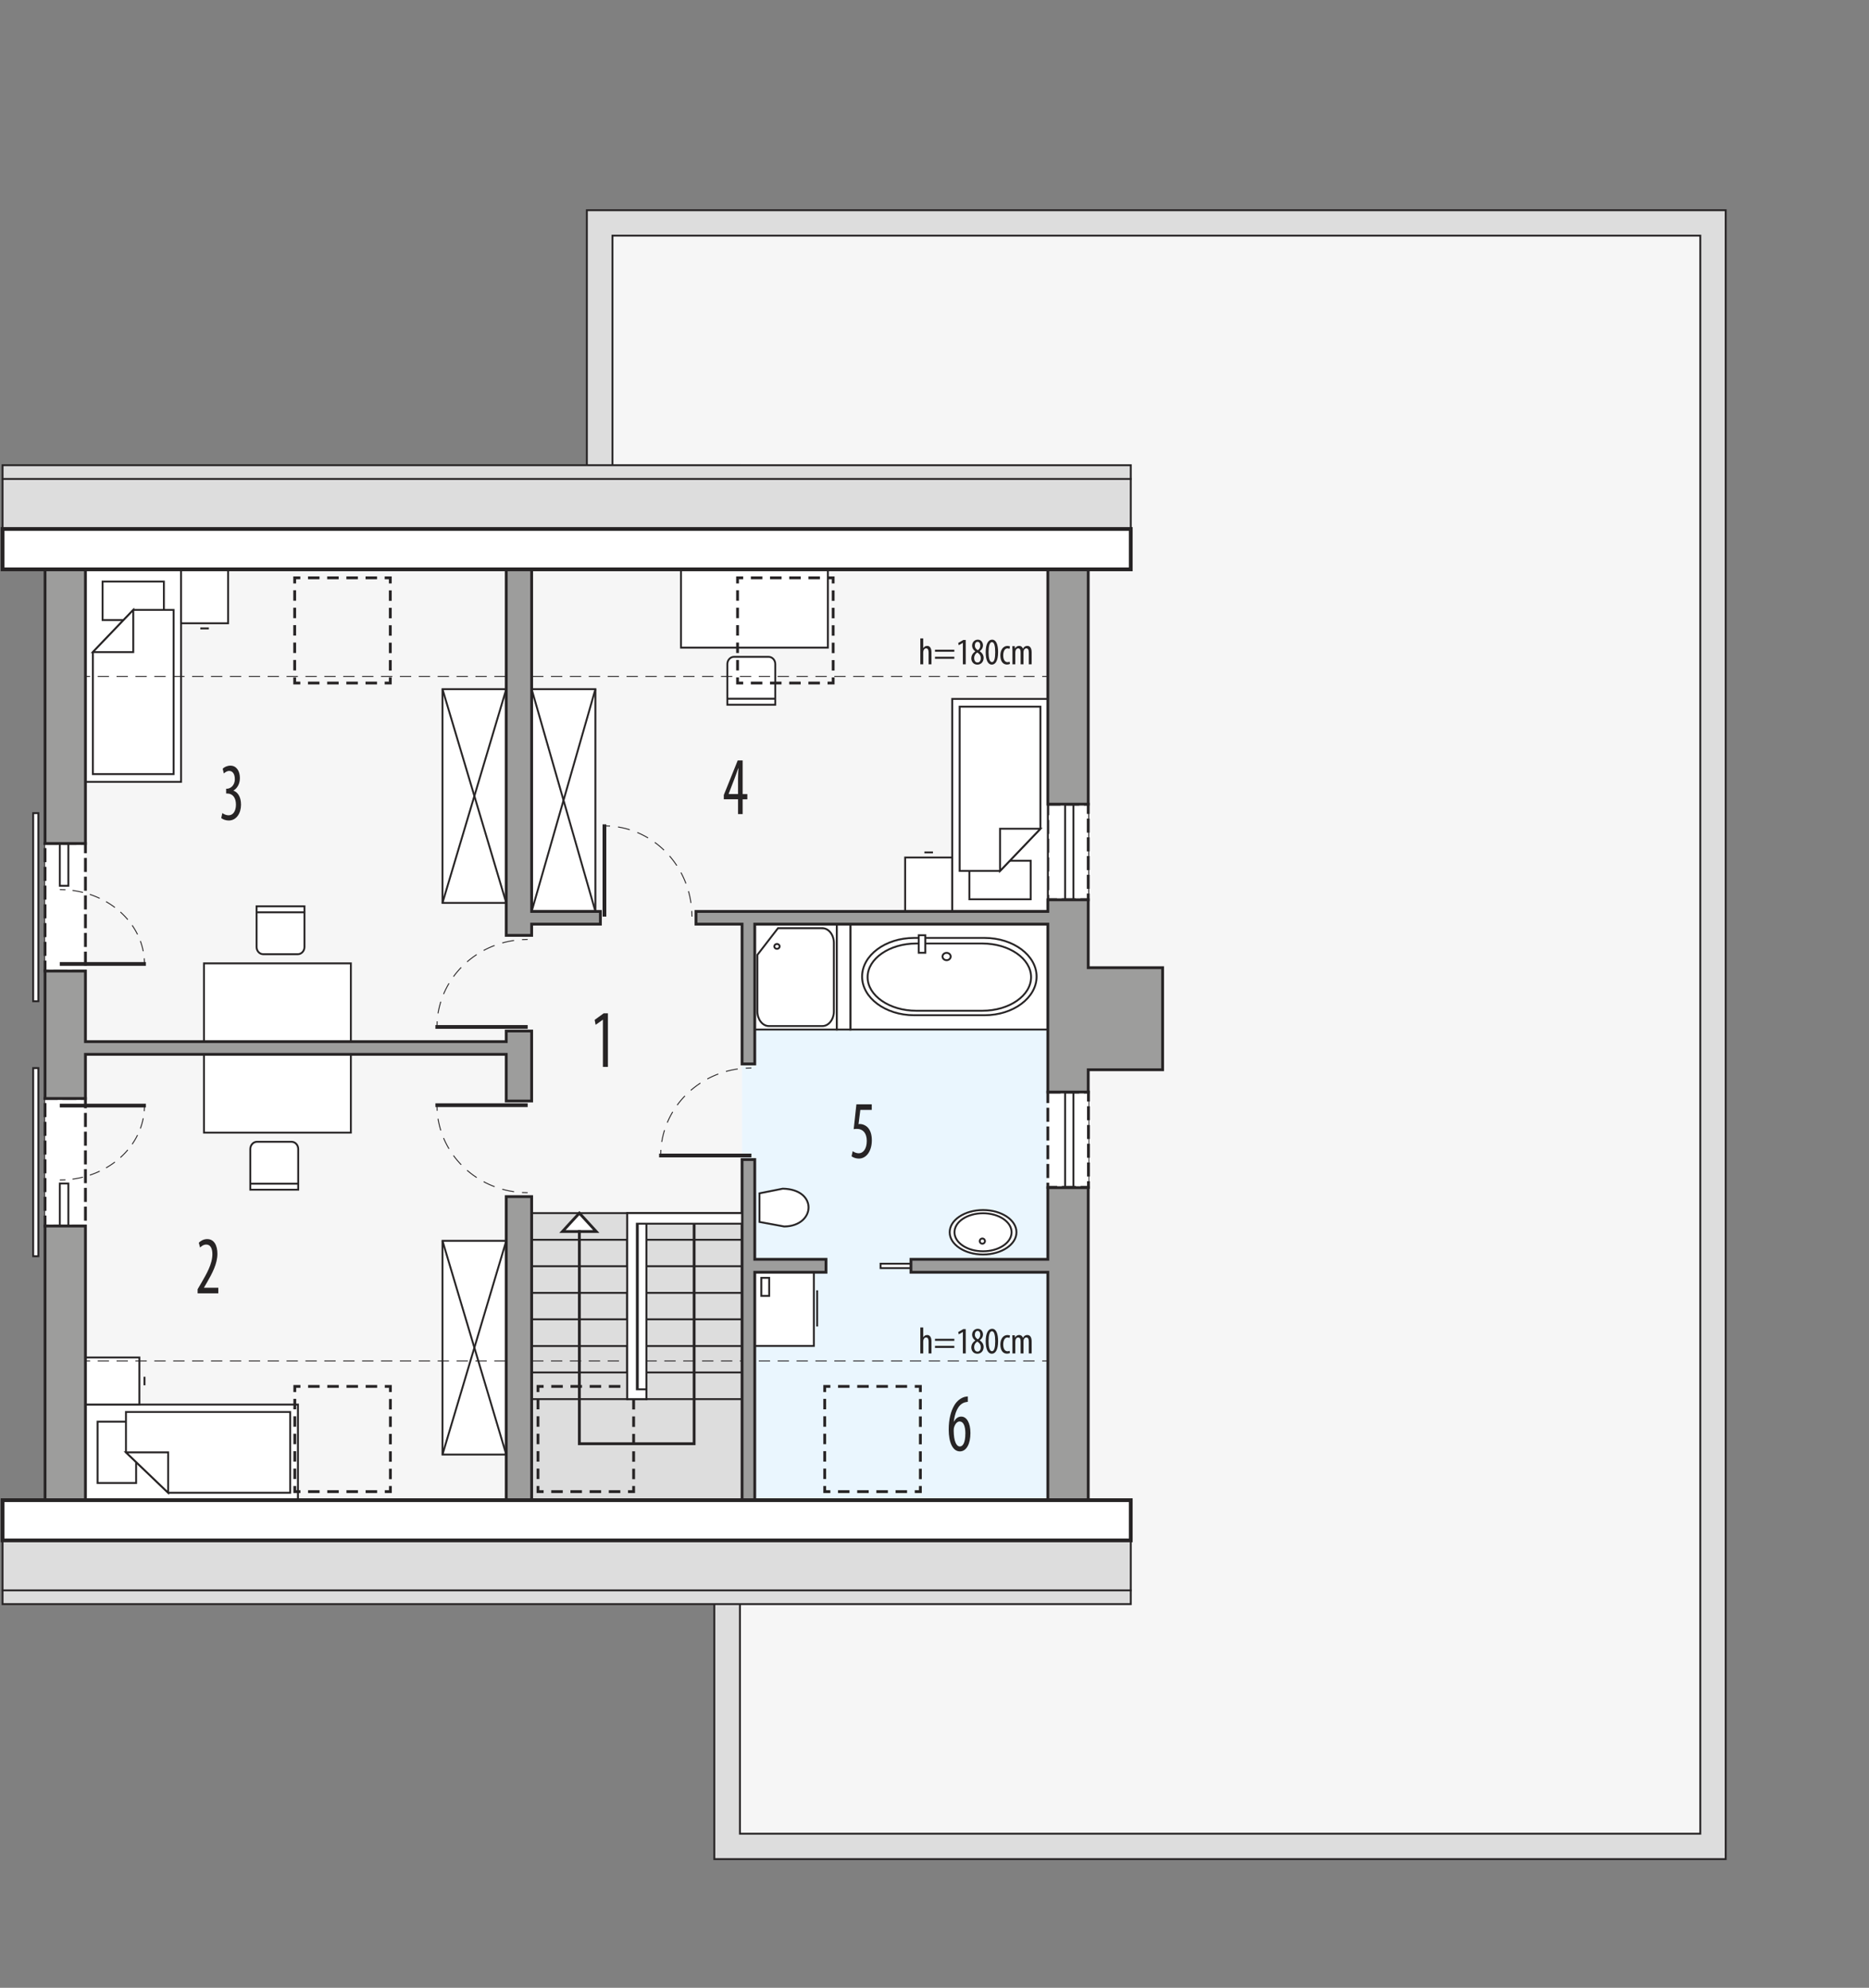 <?xml version="1.0" encoding="UTF-8"?><svg id="a" xmlns="http://www.w3.org/2000/svg" viewBox="0 0 498.7 530.37"><rect x="0" y="0" width="498.7" height="530.37" fill="#808080" stroke="none"/><polygon points="156.59 56.09 156.59 124.12 190.6 124.12 190.6 496.03 460.46 496.03 460.46 56.09 156.59 56.09" fill="#ddd" stroke="#272425" stroke-linecap="square" stroke-miterlimit="10" stroke-width=".5"/><polygon points="163.42 62.87 163.42 124.12 197.44 124.12 197.44 489.25 453.68 489.25 453.68 62.87 163.42 62.87" fill="#f6f6f6" stroke="#272425" stroke-linecap="square" stroke-miterlimit="10" stroke-width=".5"/><rect x="12.02" y="149.47" width="278.36" height="253.18" fill="#f6f6f6" stroke="#272425" stroke-linecap="square" stroke-miterlimit="10" stroke-width=".5"/><rect x="198" y="246.57" width="92.38" height="153.63" fill="#eaf6fe"/><rect x="12.02" y="225.06" width="10.78" height="34.02" fill="#fff" stroke="#272425" stroke-dasharray="0 0 3 2" stroke-linecap="square" stroke-miterlimit="10" stroke-width=".75"/><rect x="12.02" y="293.09" width="10.78" height="34.02" fill="#fff" stroke="#272425" stroke-dasharray="0 0 3 2" stroke-linecap="square" stroke-miterlimit="10" stroke-width=".75"/><rect x="279.59" y="214.56" width="10.78" height="25.51" fill="#fff" stroke="#272425" stroke-dasharray="0 0 3 2" stroke-linecap="square" stroke-miterlimit="10" stroke-width=".75"/><rect x="279.59" y="291.37" width="10.84" height="25.44" fill="#fff" stroke="#272425" stroke-dasharray="0 0 3 2" stroke-linecap="square" stroke-miterlimit="10" stroke-width=".75"/><rect x=".68" y="124.12" width="301.04" height="17.01" fill="#ddd" stroke="#272425" stroke-linecap="square" stroke-miterlimit="10" stroke-width=".5"/><line x1=".68" y1="127.79" x2="301.71" y2="127.79" fill="none" stroke="#272425" stroke-linecap="square" stroke-miterlimit="10" stroke-width=".5"/><rect x=".68" y="410.92" width="301.04" height="17.07" fill="#ddd" stroke="#272425" stroke-linecap="square" stroke-miterlimit="10" stroke-width=".5"/><line x1=".68" y1="424.32" x2="301.71" y2="424.32" fill="none" stroke="#272425" stroke-linecap="square" stroke-miterlimit="10" stroke-width=".5"/><rect x="284.2" y="291.37" width="2.22" height="25.51" fill="none" stroke="#272425" stroke-linecap="square" stroke-miterlimit="10" stroke-width=".5"/><rect x="284.2" y="214.56" width="2.22" height="25.63" fill="none" stroke="#272425" stroke-linecap="square" stroke-miterlimit="10" stroke-width=".5"/><rect x="118.07" y="183.87" width="17.01" height="57.03" fill="#fff" stroke="#272425" stroke-miterlimit="22.93" stroke-width=".5"/><line x1="118.07" y1="183.87" x2="135.08" y2="240.9" fill="#fff" stroke="#272425" stroke-miterlimit="22.93" stroke-width=".5"/><line x1="135.08" y1="183.87" x2="118.07" y2="240.9" fill="#fff" stroke="#272425" stroke-miterlimit="22.93" stroke-width=".5"/><rect x="118.07" y="331.06" width="17.01" height="57.03" fill="#fff" stroke="#272425" stroke-miterlimit="22.93" stroke-width=".5"/><line x1="118.07" y1="331.06" x2="135.08" y2="388.09" fill="#fff" stroke="#272425" stroke-miterlimit="22.93" stroke-width=".5"/><line x1="135.08" y1="331.06" x2="118.07" y2="388.09" fill="#fff" stroke="#272425" stroke-miterlimit="22.93" stroke-width=".5"/><rect x="141.86" y="183.87" width="17.01" height="59.31" fill="#fff" stroke="#272425" stroke-miterlimit="22.93" stroke-width=".5"/><line x1="141.86" y1="183.87" x2="158.87" y2="243.18" fill="#fff" stroke="#272425" stroke-miterlimit="22.93" stroke-width=".5"/><line x1="158.87" y1="183.87" x2="141.86" y2="243.18" fill="#fff" stroke="#272425" stroke-miterlimit="22.93" stroke-width=".5"/><path d="m68.56,304.64h9.24c.97,0,1.77.86,1.77,1.92v10.86h-12.78v-10.86c0-1.05.8-1.92,1.77-1.92Z" fill="#fff" fill-rule="evenodd" stroke="#272425" stroke-miterlimit="22.93" stroke-width=".5"/><line x1="66.63" y1="315.82" x2="79.41" y2="315.82" fill="#fff" stroke="#272425" stroke-miterlimit="22.93" stroke-width=".5"/><rect x="54.43" y="281.31" width="39.19" height="20.89" fill="#fff" stroke="#272425" stroke-miterlimit="22.93" stroke-width=".5"/><path d="m79.47,254.59h-9.24c-.97,0-1.77-.86-1.77-1.92v-10.86h12.78v10.86c0,1.05-.8,1.92-1.77,1.92Z" fill="#fff" fill-rule="evenodd" stroke="#272425" stroke-miterlimit="22.93" stroke-width=".5"/><line x1="81.41" y1="243.41" x2="68.63" y2="243.41" fill="#fff" stroke="#272425" stroke-miterlimit="22.93" stroke-width=".5"/><rect x="54.43" y="257.03" width="39.19" height="20.89" fill="#fff" stroke="#272425" stroke-miterlimit="22.93" stroke-width=".5"/><path d="m195.85,175.25h9.24c.97,0,1.77.86,1.77,1.92v10.86h-12.78v-10.86c0-1.05.8-1.92,1.77-1.92Z" fill="#fff" fill-rule="evenodd" stroke="#272425" stroke-miterlimit="22.93" stroke-width=".5"/><line x1="193.91" y1="186.43" x2="206.69" y2="186.43" fill="#fff" stroke="#272425" stroke-miterlimit="22.93" stroke-width=".5"/><rect x="181.71" y="151.91" width="39.19" height="20.89" fill="#fff" stroke="#272425" stroke-miterlimit="22.93" stroke-width=".5"/><rect x="22.8" y="151.91" width="25.51" height="56.7" fill="#fff" stroke="#272425" stroke-miterlimit="22.93" stroke-width=".5"/><rect x="27.37" y="155.16" width="16.36" height="10.28" fill="#fff" stroke="#272425" stroke-miterlimit="22.93" stroke-width=".5"/><polygon points="24.78 173.99 35.56 162.73 46.33 162.73 46.33 206.54 24.78 206.54 24.78 173.99" fill="#fff" fill-rule="evenodd" stroke="#272425" stroke-miterlimit="22.93" stroke-width=".5"/><polygon points="24.77 173.99 35.56 173.99 35.56 162.73 24.77 173.99" fill="#fff" fill-rule="evenodd" stroke="#272425" stroke-miterlimit="22.93" stroke-width=".5"/><rect x="48.31" y="151.91" width="12.55" height="14.39" fill="#fff" stroke="#272425" stroke-miterlimit="22.93" stroke-width=".5"/><line x1="53.45" y1="167.67" x2="55.73" y2="167.67" fill="#fff" stroke="#272425" stroke-miterlimit="22.93" stroke-width=".5"/><rect x="254.08" y="186.48" width="25.51" height="56.7" fill="#fff" stroke="#272425" stroke-miterlimit="22.93" stroke-width=".5"/><rect x="258.66" y="229.66" width="16.36" height="10.28" fill="#fff" stroke="#272425" stroke-miterlimit="22.93" stroke-width=".5"/><polygon points="277.61 221.11 266.84 232.37 256.06 232.37 256.06 188.55 277.61 188.55 277.61 221.11" fill="#fff" fill-rule="evenodd" stroke="#272425" stroke-miterlimit="22.93" stroke-width=".5"/><polygon points="277.62 221.11 266.84 221.11 266.84 232.37 277.62 221.11" fill="#fff" fill-rule="evenodd" stroke="#272425" stroke-miterlimit="22.93" stroke-width=".5"/><rect x="241.52" y="228.79" width="12.55" height="14.39" fill="#fff" stroke="#272425" stroke-miterlimit="22.93" stroke-width=".5"/><line x1="248.94" y1="227.43" x2="246.66" y2="227.43" fill="#fff" stroke="#272425" stroke-miterlimit="22.93" stroke-width=".5"/><rect x="22.8" y="374.75" width="56.7" height="25.51" fill="#fff" stroke="#272425" stroke-miterlimit="22.93" stroke-width=".5"/><rect x="26.04" y="379.32" width="10.28" height="16.36" fill="#fff" stroke="#272425" stroke-miterlimit="22.93" stroke-width=".5"/><polygon points="44.87 398.28 33.61 387.5 33.61 376.73 77.43 376.73 77.43 398.28 44.87 398.28" fill="#fff" fill-rule="evenodd" stroke="#272425" stroke-miterlimit="22.93" stroke-width=".5"/><polygon points="44.87 398.28 44.87 387.5 33.61 387.5 44.87 398.28" fill="#fff" fill-rule="evenodd" stroke="#272425" stroke-miterlimit="22.93" stroke-width=".5"/><rect x="22.8" y="362.19" width="14.39" height="12.55" fill="#fff" stroke="#272425" stroke-miterlimit="22.93" stroke-width=".5"/><line x1="38.55" y1="369.61" x2="38.55" y2="367.33" fill="#fff" stroke="#272425" stroke-miterlimit="22.93" stroke-width=".5"/><rect x="234.96" y="337.17" width="25.4" height="1.17" fill="#fff" stroke="#272425" stroke-miterlimit="22.93" stroke-width=".5"/><rect x="201.39" y="246.61" width="21.9" height="28.08" fill="#fff" stroke="#272425" stroke-miterlimit="22.93" stroke-width=".5"/><path d="m219.44,247.65h-11.85s-5.5,7.12-5.5,7.12v15.08c0,2.15,1.38,3.91,3.06,3.91h14.29c1.68,0,3.06-1.76,3.06-3.91v-18.28c0-2.15-1.38-3.91-3.06-3.91Z" fill="#fff" fill-rule="evenodd" stroke="#272425" stroke-miterlimit="22.93" stroke-width=".5"/><path d="m207.31,253.16c-.39,0-.71-.29-.71-.65,0-.36.32-.65.71-.65s.72.29.72.65c0,.36-.32.65-.72.65Z" fill="#fff" fill-rule="evenodd" stroke="#272425" stroke-miterlimit="22.93" stroke-width=".5"/><path d="m262.74,270.87h-18.86c-7.62,0-13.85-4.64-13.85-10.31h0c0-5.67,6.23-10.31,13.85-10.31h18.86c7.62,0,13.85,4.64,13.85,10.31h0c0,5.67-6.23,10.31-13.85,10.31Z" fill="#fff" fill-rule="evenodd" stroke="#272425" stroke-miterlimit="22.93" stroke-width=".5"/><path d="m262.14,269.68h-17.67c-7.14,0-12.97-4.04-12.97-8.97h0c0-4.93,5.84-8.97,12.97-8.97h17.67c7.14,0,12.98,4.04,12.98,8.97h0c0,4.93-5.84,8.97-12.98,8.97Z" fill="#fff" fill-rule="evenodd" stroke="#272425" stroke-miterlimit="22.93" stroke-width=".5"/><path d="m252.58,254.23c-.6,0-1.09.44-1.09.98s.49.98,1.09.98,1.09-.44,1.09-.98-.49-.98-1.09-.98Z" fill="#fff" fill-rule="evenodd" stroke="#272425" stroke-miterlimit="22.93" stroke-width=".5"/><rect x="245.14" y="249.53" width="1.75" height="4.68" fill="#fff" stroke="#272425" stroke-miterlimit="22.93" stroke-width=".5"/><rect x="226.9" y="246.57" width="52.69" height="28.12" fill="#fff" stroke="#272425" stroke-miterlimit="22.93" stroke-width=".5"/><path d="m262.74,270.87h-18.86c-7.62,0-13.85-4.64-13.85-10.31h0c0-5.67,6.23-10.31,13.85-10.31h18.86c7.62,0,13.85,4.64,13.85,10.31h0c0,5.67-6.23,10.31-13.85,10.31Z" fill="#fff" fill-rule="evenodd" stroke="#272425" stroke-miterlimit="22.93" stroke-width=".5"/><path d="m262.14,269.68h-17.67c-7.14,0-12.97-4.04-12.97-8.97h0c0-4.93,5.84-8.97,12.97-8.97h17.67c7.14,0,12.98,4.04,12.98,8.97h0c0,4.93-5.84,8.97-12.98,8.97Z" fill="#fff" fill-rule="evenodd" stroke="#272425" stroke-miterlimit="22.93" stroke-width=".5"/><path d="m252.58,254.23c-.6,0-1.09.44-1.09.98s.49.98,1.09.98,1.09-.44,1.09-.98-.49-.98-1.09-.98Z" fill="#fff" fill-rule="evenodd" stroke="#272425" stroke-miterlimit="22.93" stroke-width=".5"/><rect x="245.14" y="249.53" width="1.75" height="4.68" fill="#fff" stroke="#272425" stroke-miterlimit="22.93" stroke-width=".5"/><rect x="223.29" y="246.57" width="3.61" height="28.12" fill="#fff" stroke="#272425" stroke-miterlimit="22.93" stroke-width=".5"/><path d="m208.85,317.15l-6.2,1.24v7.64l6.6,1.21c8.4-.1,9.05-9.94-.4-10.09Z" fill="#fff" fill-rule="evenodd" stroke="#272425" stroke-miterlimit="22.93" stroke-width=".5"/><path d="m262.3,323.71c4.21,0,7.62,2.27,7.62,5.07s-3.41,5.07-7.62,5.07-7.62-2.27-7.62-5.07,3.41-5.07,7.62-5.07Z" fill="#fff" fill-rule="evenodd" stroke="#272425" stroke-miterlimit="22.93" stroke-width=".5"/><path d="m262.31,322.85c4.92,0,8.91,2.66,8.91,5.93s-3.99,5.93-8.91,5.93-8.91-2.66-8.91-5.93,3.99-5.93,8.91-5.93Z" fill="#fff" fill-rule="evenodd" stroke="#272425" stroke-miterlimit="22.93" stroke-width=".5"/><path d="m262.3,323.71c4.21,0,7.62,2.27,7.62,5.07s-3.41,5.07-7.62,5.07-7.62-2.27-7.62-5.07,3.41-5.07,7.62-5.07Z" fill="#fff" fill-rule="evenodd" stroke="#272425" stroke-miterlimit="22.93" stroke-width=".5"/><path d="m262.12,330.44c.39,0,.7.31.7.7s-.31.7-.7.7-.7-.31-.7-.7.31-.7.7-.7Z" fill="#fff" fill-rule="evenodd" stroke="#272425" stroke-miterlimit="22.93" stroke-width=".5"/><rect x="201.39" y="339.45" width="15.77" height="19.66" fill="#fff" stroke="#272425" stroke-miterlimit="22.93" stroke-width=".5"/><rect x="203.14" y="340.94" width="2.1" height="4.82" fill="#fff" stroke="#272425" stroke-miterlimit="22.93" stroke-width=".5"/><line x1="218.04" y1="344.27" x2="218.04" y2="353.92" fill="#fff" stroke="#272425" stroke-miterlimit="22.93" stroke-width=".5"/><line x1="22.54" y1="180.47" x2="24.04" y2="180.47" fill="none" stroke="#272425" stroke-miterlimit="22.93" stroke-width=".25"/><line x1="26.06" y1="180.47" x2="277.08" y2="180.47" fill="none" stroke="#272425" stroke-dasharray="0 0 3.02 2.02" stroke-miterlimit="22.93" stroke-width=".25"/><line x1="278.09" y1="180.47" x2="279.59" y2="180.47" fill="none" stroke="#272425" stroke-miterlimit="22.93" stroke-width=".25"/><polyline points="144 372.41 144 369.91 146.83 369.91" fill="none" stroke="#272425" stroke-miterlimit="22.93" stroke-width=".5"/><line x1="149.97" y1="369.91" x2="165.11" y2="369.91" fill="none" stroke="#272425" stroke-dasharray="0 0 1.96 1.17" stroke-miterlimit="22.93" stroke-width=".5"/><polyline points="166.67 369.91 169.51 369.91 169.51 372.41" fill="none" stroke="#272425" stroke-miterlimit="22.93" stroke-width=".5"/><line x1="169.51" y1="374.97" x2="169.51" y2="394.19" fill="none" stroke="#272425" stroke-dasharray="0 0 1.81 1.09" stroke-miterlimit="22.93" stroke-width=".5"/><polyline points="169.51 395.48 169.51 397.98 166.67 397.98" fill="none" stroke="#272425" stroke-miterlimit="22.93" stroke-width=".5"/><line x1="163.54" y1="397.98" x2="148.4" y2="397.98" fill="none" stroke="#272425" stroke-dasharray="0 0 1.96 1.17" stroke-miterlimit="22.93" stroke-width=".5"/><polyline points="146.83 397.98 144 397.98 144 395.48" fill="none" stroke="#272425" stroke-miterlimit="22.93" stroke-width=".5"/><line x1="144" y1="392.91" x2="144" y2="373.69" fill="none" stroke="#272425" stroke-dasharray="0 0 1.81 1.09" stroke-miterlimit="22.93" stroke-width=".5"/><rect x="8.85" y="216.95" width="1.39" height="50.19" fill="#fff" stroke="#272425" stroke-miterlimit="22.93" stroke-width=".5"/><rect x="8.85" y="284.98" width="1.39" height="50.19" fill="#fff" stroke="#272425" stroke-miterlimit="22.93" stroke-width=".5"/><rect x="15.96" y="225.06" width="2.28" height="11.28" fill="none" stroke="#272425" stroke-miterlimit="22.93" stroke-width=".5"/><rect x="15.96" y="315.77" width="2.28" height="11.34" fill="none" stroke="#272425" stroke-miterlimit="22.93" stroke-width=".5"/><line x1="15.96" y1="257.19" x2="38.93" y2="257.19" fill="none" stroke="#272425" stroke-miterlimit="22.93"/><path d="m15.97,237.35c.5,0,1,.01,1.5.04" fill="none" stroke="#272425" stroke-miterlimit="22.93" stroke-width=".25"/><path d="m19.36,237.57c9.96,1.32,17.78,8.35,19.02,17.18" fill="none" stroke="#272425" stroke-dasharray="0 0 2.84 1.9" stroke-miterlimit="22.93" stroke-width=".25"/><path d="m38.48,255.69c.04.49.06.99.06,1.5" fill="none" stroke="#272425" stroke-miterlimit="22.93" stroke-width=".25"/><line x1="140.8" y1="294.87" x2="116.18" y2="294.87" fill="none" stroke="#272425" stroke-miterlimit="22.93"/><path d="m140.79,318.22c-.5,0-1-.02-1.5-.04" fill="none" stroke="#272425" stroke-miterlimit="22.93" stroke-width=".25"/><path d="m137.16,317.96c-10.78-1.57-19.23-9.99-20.42-20.51" fill="none" stroke="#272425" stroke-dasharray="0 0 3.22 2.15" stroke-miterlimit="22.93" stroke-width=".25"/><path d="m116.64,296.37c-.03-.5-.05-1-.05-1.5" fill="none" stroke="#272425" stroke-miterlimit="22.93" stroke-width=".25"/><line x1="140.8" y1="274" x2="116.18" y2="274" fill="none" stroke="#272425" stroke-miterlimit="22.93"/><path d="m140.79,250.66c-.5,0-1,.02-1.5.04" fill="none" stroke="#272425" stroke-miterlimit="22.93" stroke-width=".25"/><path d="m137.16,250.92c-10.78,1.57-19.23,9.99-20.42,20.51" fill="none" stroke="#272425" stroke-dasharray="0 0 3.22 2.15" stroke-miterlimit="22.93" stroke-width=".25"/><path d="m116.64,272.5c-.03.5-.05,1-.05,1.5" fill="none" stroke="#272425" stroke-miterlimit="22.93" stroke-width=".25"/><line x1="200.5" y1="308.3" x2="175.87" y2="308.3" fill="none" stroke="#272425" stroke-miterlimit="22.93"/><path d="m200.49,284.95c-.5,0-1,.02-1.5.04" fill="none" stroke="#272425" stroke-miterlimit="22.93" stroke-width=".25"/><path d="m196.85,285.21c-10.78,1.57-19.23,9.99-20.42,20.51" fill="none" stroke="#272425" stroke-dasharray="0 0 3.22 2.15" stroke-miterlimit="22.93" stroke-width=".25"/><path d="m176.33,306.8c-.03.5-.05,1-.05,1.5" fill="none" stroke="#272425" stroke-miterlimit="22.93" stroke-width=".25"/><line x1="161.28" y1="244.56" x2="161.28" y2="219.94" fill="none" stroke="#272425" stroke-miterlimit="22.93"/><path d="m184.63,244.56c0-.5-.02-1-.04-1.5" fill="none" stroke="#272425" stroke-miterlimit="22.93" stroke-width=".25"/><path d="m184.37,240.92c-1.57-10.78-9.99-19.23-20.51-20.42" fill="none" stroke="#272425" stroke-dasharray="0 0 3.22 2.15" stroke-miterlimit="22.93" stroke-width=".25"/><path d="m162.78,220.4c-.5-.03-1-.05-1.5-.05" fill="none" stroke="#272425" stroke-miterlimit="22.93" stroke-width=".25"/><line x1="15.96" y1="294.98" x2="38.93" y2="294.98" fill="none" stroke="#272425" stroke-miterlimit="22.93"/><path d="m15.97,314.83c.5,0,1-.01,1.5-.04" fill="none" stroke="#272425" stroke-miterlimit="22.93" stroke-width=".25"/><path d="m19.36,314.6c9.96-1.32,17.78-8.35,19.02-17.18" fill="none" stroke="#272425" stroke-dasharray="0 0 2.84 1.9" stroke-miterlimit="22.93" stroke-width=".25"/><path d="m38.48,296.48c.04-.49.06-.99.06-1.5" fill="none" stroke="#272425" stroke-miterlimit="22.93" stroke-width=".25"/><rect x="141.86" y="323.67" width="56.14" height="76.54" fill="#ddd" stroke="#272425" stroke-linecap="square" stroke-miterlimit="10" stroke-width=".5"/><rect x="172.48" y="330.78" width="25.51" height="7.06" fill="none" stroke="#272425" stroke-linecap="square" stroke-miterlimit="10" stroke-width=".5"/><rect x="172.48" y="344.95" width="25.51" height="7.06" fill="none" stroke="#272425" stroke-linecap="square" stroke-miterlimit="10" stroke-width=".5"/><rect x="172.48" y="359.13" width="25.51" height="7.06" fill="none" stroke="#272425" stroke-linecap="square" stroke-miterlimit="10" stroke-width=".5"/><rect x="141.83" y="330.78" width="25.51" height="7.06" fill="none" stroke="#272425" stroke-linecap="square" stroke-miterlimit="10" stroke-width=".5"/><rect x="141.83" y="344.95" width="25.51" height="7.06" fill="none" stroke="#272425" stroke-linecap="square" stroke-miterlimit="10" stroke-width=".5"/><rect x="141.83" y="359.13" width="25.51" height="7.06" fill="none" stroke="#272425" stroke-linecap="square" stroke-miterlimit="10" stroke-width=".5"/><line x1="141.86" y1="373.3" x2="198" y2="373.3" fill="none" stroke="#272425" stroke-linecap="square" stroke-miterlimit="10" stroke-width=".5"/><line x1="167.37" y1="323.67" x2="167.37" y2="373.3" fill="none" stroke="#272425" stroke-linecap="square" stroke-miterlimit="10" stroke-width=".5"/><line x1="172.48" y1="373.3" x2="172.48" y2="326.5" fill="none" stroke="#272425" stroke-linecap="square" stroke-miterlimit="10" stroke-width=".5"/><line x1="198" y1="326.5" x2="169.93" y2="326.5" fill="none" stroke="#272425" stroke-linecap="square" stroke-miterlimit="10" stroke-width=".5"/><polygon points="154.59 323.67 156.84 326.12 159.09 328.58 154.59 328.58 150.08 328.58 152.33 326.12 154.59 323.67" fill="#fff" stroke="#272425" stroke-linecap="square" stroke-miterlimit="10" stroke-width=".75"/><polyline points="154.59 328.58 154.59 385.2 185.21 385.2 185.21 326.5" fill="none" stroke="#272425" stroke-linecap="square" stroke-miterlimit="10" stroke-width=".75"/><line x1="22.54" y1="363.13" x2="24.04" y2="363.13" fill="none" stroke="#272425" stroke-miterlimit="22.93" stroke-width=".25"/><line x1="26.06" y1="363.13" x2="277.08" y2="363.13" fill="none" stroke="#272425" stroke-dasharray="0 0 3.02 2.02" stroke-miterlimit="22.93" stroke-width=".25"/><line x1="278.09" y1="363.13" x2="279.59" y2="363.13" fill="none" stroke="#272425" stroke-miterlimit="22.93" stroke-width=".25"/><polygon points="22.8 151.91 135.08 151.91 135.08 249.57 141.86 249.57 141.86 246.57 160.2 246.57 160.2 243.18 141.86 243.18 141.86 151.91 279.59 151.91 279.59 214.56 290.37 214.56 290.37 149.47 285.27 149.47 279.59 149.47 141.86 149.47 135.08 149.47 22.8 149.47 13.77 149.47 12.02 149.47 12.02 225.06 22.8 225.06 22.8 151.91" fill="#9d9d9c" stroke="#272425" stroke-linecap="square" stroke-miterlimit="10" stroke-width=".75"/><polygon points="290.37 258.19 290.37 240.07 279.59 240.07 279.59 243.18 185.71 243.18 185.71 246.57 198 246.57 198 283.87 201.39 283.87 201.39 246.57 279.59 246.57 279.59 291.37 290.37 291.37 290.37 285.42 310.22 285.42 310.22 258.19 290.37 258.19" fill="#9d9d9c" stroke="#272425" stroke-linecap="square" stroke-miterlimit="10" stroke-width=".75"/><polygon points="279.59 336 243.07 336 243.07 339.45 279.59 339.45 279.59 400.2 201.39 400.2 201.39 339.45 220.4 339.45 220.4 336 201.39 336 201.39 309.38 198 309.38 198 400.2 141.86 400.2 141.86 319.27 135.08 319.27 135.08 400.2 22.8 400.2 22.8 327.11 12.02 327.11 12.02 402.65 13.77 402.65 22.8 402.65 135.08 402.65 141.86 402.65 198 402.65 201.39 402.65 279.59 402.65 285.27 402.65 290.37 402.65 290.37 316.88 279.59 316.88 279.59 336" fill="#9d9d9c" stroke="#272425" stroke-linecap="square" stroke-miterlimit="10" stroke-width=".75"/><polygon points="22.8 281.31 135.08 281.31 135.08 293.76 141.86 293.76 141.86 275.09 135.08 275.09 135.08 277.92 22.8 277.92 22.8 259.08 12.02 259.08 12.02 293.09 22.8 293.09 22.8 281.31" fill="#9d9d9c" stroke="#272425" stroke-linecap="square" stroke-miterlimit="10" stroke-width=".75"/><rect x=".68" y="141.13" width="301.04" height="10.78" fill="#fff" stroke="#272425" stroke-linecap="square" stroke-miterlimit="10"/><rect x=".68" y="400.26" width="301.04" height="10.73" fill="#fff" stroke="#272425" stroke-linecap="square" stroke-miterlimit="10"/><path d="m245.57,354.19h.77v2.6h.02c.1-.17.25-.32.4-.42.18-.11.37-.18.65-.18.61,0,1.13.49,1.13,1.71v3.21h-.77v-3.12c0-.59-.13-1.15-.65-1.15-.36,0-.63.26-.75.77-.02.11-.03.25-.03.37v3.13h-.77v-6.92Z" fill="#272425"/><path d="m249.48,357.75v-.55h5.16v.55h-5.16Zm0,1.89v-.55h5.16v.55h-5.16Z" fill="#272425"/><path d="m256.92,355.39h-.02l-1.08.62-.15-.6,1.37-.8h.64v6.5h-.76v-5.72Z" fill="#272425"/><path d="m259.17,359.52c0-.91.54-1.49,1.07-1.86v-.02c-.55-.37-.86-.94-.86-1.49,0-1,.71-1.62,1.52-1.62.93,0,1.39.78,1.39,1.53,0,.57-.27,1.12-.87,1.53v.03c.6.4,1.04.99,1.04,1.77,0,1.01-.67,1.8-1.67,1.8-1.08,0-1.62-.86-1.62-1.67Zm2.53-.08c0-.75-.43-1.17-.93-1.5-.52.32-.84.88-.84,1.45,0,.73.33,1.23.89,1.23.48,0,.88-.37.88-1.18Zm-1.58-3.34c0,.66.4.99.8,1.25.39-.28.65-.71.65-1.2,0-.63-.26-1.05-.73-1.05-.43,0-.72.41-.72,1Z" fill="#272425"/><path d="m266.32,357.85c0,2.37-.75,3.34-1.69,3.34-1.01,0-1.62-1.2-1.62-3.32s.65-3.34,1.71-3.34,1.6,1.25,1.6,3.32Zm-2.54,0c0,1.57.27,2.67.91,2.67s.86-1.11.86-2.67-.25-2.67-.87-2.67-.9,1.11-.9,2.67Z" fill="#272425"/><path d="m269.49,360.99c-.17.1-.46.18-.8.18-1.06,0-1.77-.85-1.77-2.45,0-1.39.7-2.52,1.91-2.52.26,0,.54.07.68.15l-.15.63c-.1-.05-.3-.13-.55-.13-.77,0-1.12.92-1.12,1.87,0,1.13.43,1.81,1.14,1.81.21,0,.38-.05.56-.13l.1.59Z" fill="#272425"/><path d="m270.15,357.52c0-.57-.03-.86-.04-1.25h.67l.04.6h.02c.21-.39.58-.68,1.09-.68.45,0,.83.22,1.01.74h.02c.13-.24.3-.43.48-.55.19-.13.42-.19.67-.19.65,0,1.16.48,1.16,1.71v3.21h-.76v-3.03c0-.63-.09-1.24-.68-1.24-.32,0-.6.27-.71.72-.02.13-.03.28-.03.44v3.11h-.76v-3.17c0-.54-.1-1.1-.67-1.1-.31,0-.63.27-.72.78-.02.13-.03.27-.03.42v3.07h-.76v-3.59Z" fill="#272425"/><path d="m245.57,170.33h.77v2.6h.02c.1-.17.25-.32.4-.42.18-.11.37-.18.65-.18.61,0,1.13.49,1.13,1.71v3.21h-.77v-3.12c0-.59-.13-1.15-.65-1.15-.36,0-.63.26-.75.77-.02.11-.03.25-.03.37v3.13h-.77v-6.92Z" fill="#272425"/><path d="m249.48,173.89v-.55h5.16v.55h-5.16Zm0,1.89v-.55h5.16v.55h-5.16Z" fill="#272425"/><path d="m256.92,171.53h-.02l-1.08.62-.15-.6,1.37-.8h.64v6.5h-.76v-5.72Z" fill="#272425"/><path d="m259.17,175.66c0-.91.54-1.49,1.07-1.86v-.02c-.55-.37-.86-.94-.86-1.49,0-1,.71-1.62,1.52-1.62.93,0,1.39.78,1.39,1.53,0,.57-.27,1.12-.87,1.53v.03c.6.4,1.04.99,1.04,1.77,0,1.01-.67,1.8-1.67,1.8-1.08,0-1.62-.86-1.62-1.67Zm2.53-.08c0-.75-.43-1.17-.93-1.5-.52.32-.84.88-.84,1.45,0,.73.33,1.23.89,1.23.48,0,.88-.37.88-1.18Zm-1.58-3.34c0,.66.4.99.8,1.25.39-.28.65-.71.65-1.2,0-.63-.26-1.05-.73-1.05-.43,0-.72.41-.72,1Z" fill="#272425"/><path d="m266.32,173.99c0,2.37-.75,3.34-1.69,3.34-1.01,0-1.62-1.2-1.62-3.32s.65-3.34,1.71-3.34,1.6,1.25,1.6,3.32Zm-2.54,0c0,1.57.27,2.67.91,2.67s.86-1.11.86-2.67-.25-2.67-.87-2.67-.9,1.11-.9,2.67Z" fill="#272425"/><path d="m269.49,177.13c-.17.1-.46.18-.8.18-1.06,0-1.77-.85-1.77-2.45,0-1.39.7-2.52,1.91-2.52.26,0,.54.07.68.15l-.15.63c-.1-.05-.3-.13-.55-.13-.77,0-1.12.92-1.12,1.87,0,1.13.43,1.81,1.14,1.81.21,0,.38-.05.56-.13l.1.59Z" fill="#272425"/><path d="m270.15,173.66c0-.57-.03-.86-.04-1.25h.67l.04.6h.02c.21-.39.58-.68,1.09-.68.45,0,.83.22,1.01.74h.02c.13-.24.3-.43.48-.55.19-.13.42-.19.67-.19.65,0,1.16.48,1.16,1.71v3.21h-.76v-3.03c0-.63-.09-1.24-.68-1.24-.32,0-.6.27-.71.72-.02.13-.03.28-.03.44v3.11h-.76v-3.17c0-.54-.1-1.1-.67-1.1-.31,0-.63.27-.72.78-.02.13-.03.27-.03.42v3.07h-.76v-3.59Z" fill="#272425"/><path d="m59.34,216.94c.35.26.97.59,1.65.59,1.18,0,1.97-1.08,1.97-2.86,0-1.87-.93-2.95-2.3-2.95h-.32v-1.28h.26c.81-.02,2.06-.79,2.06-2.55,0-1.43-.62-2.2-1.51-2.2-.56,0-1.06.35-1.43.68l-.3-1.28c.42-.42,1.2-.81,2.06-.81,1.62,0,2.53,1.45,2.53,3.3,0,1.43-.6,2.68-1.71,3.34v.04c1.02.35,2.01,1.5,2.01,3.74s-1.2,4.22-3.27,4.22c-.74,0-1.55-.26-2.01-.66l.3-1.34Z" fill="#272425"/><path d="m196.93,217.2v-3.94h-3.8v-1.14l3.71-9.22h1.32v8.98h1.25v1.39h-1.25v3.94h-1.23Zm0-5.33v-4.05c0-.99.05-1.87.11-2.82h-.07c-.39,1.14-.63,1.83-.97,2.71l-1.58,4.11v.04h2.52Z" fill="#272425"/><path d="m52.73,345.08v-1.1l.97-1.65c1.35-2.35,2.97-5.04,2.97-7.72,0-1.58-.56-2.55-1.64-2.55-.83,0-1.35.55-1.65.79l-.33-1.28c.4-.42,1.2-.97,2.23-.97,1.9,0,2.73,1.76,2.73,3.92,0,2.68-1.41,5.28-2.81,7.7l-.77,1.32v.04h3.82v1.5h-5.51Z" fill="#272425"/><path d="m232.64,296.13h-3.08l-.48,3.81c.14-.04.26-.04.42-.04.62,0,1.57.33,2.18,1.08.6.75.95,1.8.95,3.26,0,2.84-1.42,4.88-3.47,4.88-.69,0-1.48-.24-1.94-.62l.3-1.36c.35.26.97.57,1.6.57,1.16,0,2.16-1.12,2.16-3.3s-1.11-3.21-2.59-3.21c-.42,0-.69.02-.9.07l.72-6.62h4.1v1.5Z" fill="#272425"/><path d="m160.87,272.08h-.04l-1.9,1.36-.26-1.32,2.41-1.76h1.13v14.3h-1.34v-12.59Z" fill="#272425"/><path d="m258.24,374.02c-.23.02-.48.07-.81.15-1.9.57-2.66,2.95-2.94,5.15h.05c.44-.81,1.07-1.36,1.94-1.36,1.46,0,2.46,1.67,2.46,4.4s-.99,4.88-2.81,4.88c-1.99,0-2.99-2.53-2.99-5.81,0-2.77.58-4.93,1.48-6.45.69-1.21,1.78-2,2.76-2.27.37-.09.67-.11.86-.13v1.43Zm-.65,8.47c0-2.16-.6-3.23-1.53-3.23-.56,0-1.14.48-1.48,1.54-.05.15-.11.44-.11.86.02,2.93.74,4.27,1.65,4.27.77,0,1.46-.95,1.46-3.43Z" fill="#272425"/><polyline points="104.14 180.74 104.14 182.24 102.64 182.24" fill="none" stroke="#272425" stroke-miterlimit="22.93" stroke-width=".75"/><line x1="100.6" y1="182.24" x2="81.16" y2="182.24" fill="none" stroke="#272425" stroke-dasharray="0 0 3.07 2.05" stroke-miterlimit="22.93" stroke-width=".75"/><polyline points="80.13 182.24 78.63 182.24 78.63 180.74" fill="none" stroke="#272425" stroke-miterlimit="22.93" stroke-width=".75"/><line x1="78.63" y1="178.88" x2="78.63" y2="156.59" fill="none" stroke="#272425" stroke-dasharray="0 0 2.79 1.86" stroke-miterlimit="22.93" stroke-width=".75"/><polyline points="78.63 155.67 78.63 154.17 80.13 154.17" fill="none" stroke="#272425" stroke-miterlimit="22.93" stroke-width=".75"/><line x1="82.18" y1="154.17" x2="101.62" y2="154.17" fill="none" stroke="#272425" stroke-dasharray="0 0 3.07 2.05" stroke-miterlimit="22.93" stroke-width=".75"/><polyline points="102.64 154.17 104.14 154.17 104.14 155.67" fill="none" stroke="#272425" stroke-miterlimit="22.93" stroke-width=".75"/><line x1="104.14" y1="157.52" x2="104.14" y2="179.81" fill="none" stroke="#272425" stroke-dasharray="0 0 2.79 1.86" stroke-miterlimit="22.93" stroke-width=".75"/><polyline points="222.31 180.74 222.31 182.24 220.81 182.24" fill="none" stroke="#272425" stroke-miterlimit="22.93" stroke-width=".75"/><line x1="218.77" y1="182.24" x2="199.32" y2="182.24" fill="none" stroke="#272425" stroke-dasharray="0 0 3.07 2.05" stroke-miterlimit="22.93" stroke-width=".75"/><polyline points="198.3 182.24 196.8 182.24 196.8 180.74" fill="none" stroke="#272425" stroke-miterlimit="22.93" stroke-width=".75"/><line x1="196.8" y1="178.88" x2="196.8" y2="156.59" fill="none" stroke="#272425" stroke-dasharray="0 0 2.79 1.86" stroke-miterlimit="22.93" stroke-width=".75"/><polyline points="196.8 155.67 196.8 154.17 198.3 154.17" fill="none" stroke="#272425" stroke-miterlimit="22.93" stroke-width=".75"/><line x1="200.35" y1="154.17" x2="219.79" y2="154.17" fill="none" stroke="#272425" stroke-dasharray="0 0 3.07 2.05" stroke-miterlimit="22.93" stroke-width=".75"/><polyline points="220.81 154.17 222.31 154.17 222.31 155.67" fill="none" stroke="#272425" stroke-miterlimit="22.93" stroke-width=".75"/><line x1="222.31" y1="157.52" x2="222.31" y2="179.81" fill="none" stroke="#272425" stroke-dasharray="0 0 2.79 1.86" stroke-miterlimit="22.93" stroke-width=".75"/><polyline points="245.58 396.48 245.58 397.98 244.08 397.98" fill="none" stroke="#272425" stroke-miterlimit="22.93" stroke-width=".75"/><line x1="242.03" y1="397.98" x2="222.59" y2="397.98" fill="none" stroke="#272425" stroke-dasharray="0 0 3.07 2.05" stroke-miterlimit="22.93" stroke-width=".75"/><polyline points="221.56 397.98 220.06 397.98 220.06 396.48" fill="none" stroke="#272425" stroke-miterlimit="22.93" stroke-width=".75"/><line x1="220.06" y1="394.62" x2="220.06" y2="372.34" fill="none" stroke="#272425" stroke-dasharray="0 0 2.79 1.86" stroke-miterlimit="22.93" stroke-width=".75"/><polyline points="220.06 371.41 220.06 369.91 221.56 369.91" fill="none" stroke="#272425" stroke-miterlimit="22.93" stroke-width=".75"/><line x1="223.61" y1="369.91" x2="243.05" y2="369.91" fill="none" stroke="#272425" stroke-dasharray="0 0 3.07 2.05" stroke-miterlimit="22.93" stroke-width=".75"/><polyline points="244.08 369.91 245.58 369.91 245.58 371.41" fill="none" stroke="#272425" stroke-miterlimit="22.93" stroke-width=".75"/><line x1="245.58" y1="373.27" x2="245.58" y2="395.55" fill="none" stroke="#272425" stroke-dasharray="0 0 2.79 1.86" stroke-miterlimit="22.93" stroke-width=".75"/><polyline points="104.17 396.48 104.17 397.98 102.67 397.98" fill="none" stroke="#272425" stroke-miterlimit="22.93" stroke-width=".75"/><line x1="100.63" y1="397.98" x2="81.18" y2="397.98" fill="none" stroke="#272425" stroke-dasharray="0 0 3.07 2.05" stroke-miterlimit="22.93" stroke-width=".75"/><polyline points="80.16 397.98 78.66 397.98 78.66 396.48" fill="none" stroke="#272425" stroke-miterlimit="22.93" stroke-width=".75"/><line x1="78.66" y1="394.62" x2="78.66" y2="372.34" fill="none" stroke="#272425" stroke-dasharray="0 0 2.79 1.86" stroke-miterlimit="22.93" stroke-width=".75"/><polyline points="78.66 371.41 78.66 369.91 80.16 369.91" fill="none" stroke="#272425" stroke-miterlimit="22.93" stroke-width=".75"/><line x1="82.21" y1="369.91" x2="101.65" y2="369.91" fill="none" stroke="#272425" stroke-dasharray="0 0 3.07 2.05" stroke-miterlimit="22.93" stroke-width=".75"/><polyline points="102.67 369.91 104.17 369.91 104.17 371.41" fill="none" stroke="#272425" stroke-miterlimit="22.93" stroke-width=".75"/><line x1="104.17" y1="373.27" x2="104.17" y2="395.55" fill="none" stroke="#272425" stroke-dasharray="0 0 2.79 1.86" stroke-miterlimit="22.93" stroke-width=".75"/><polyline points="169.07 396.48 169.07 397.98 167.57 397.98" fill="none" stroke="#272425" stroke-miterlimit="22.93" stroke-width=".75"/><line x1="165.52" y1="397.98" x2="146.08" y2="397.98" fill="none" stroke="#272425" stroke-dasharray="0 0 3.07 2.05" stroke-miterlimit="22.93" stroke-width=".75"/><polyline points="145.05 397.98 143.55 397.98 143.55 396.48" fill="none" stroke="#272425" stroke-miterlimit="22.93" stroke-width=".75"/><line x1="143.55" y1="394.62" x2="143.55" y2="372.34" fill="none" stroke="#272425" stroke-dasharray="0 0 2.79 1.86" stroke-miterlimit="22.93" stroke-width=".75"/><polyline points="143.55 371.41 143.55 369.91 145.05 369.91" fill="none" stroke="#272425" stroke-miterlimit="22.93" stroke-width=".75"/><line x1="147.1" y1="369.91" x2="166.54" y2="369.91" fill="none" stroke="#272425" stroke-dasharray="0 0 3.07 2.05" stroke-miterlimit="22.93" stroke-width=".75"/><polyline points="167.57 369.91 169.07 369.91 169.07 371.41" fill="none" stroke="#272425" stroke-miterlimit="22.93" stroke-width=".75"/><line x1="169.07" y1="373.27" x2="169.07" y2="395.55" fill="none" stroke="#272425" stroke-dasharray="0 0 2.79 1.86" stroke-miterlimit="22.93" stroke-width=".75"/><rect x="170.18" y="326.5" width="2.3" height="44.89" fill="#fff" stroke="#272425" stroke-miterlimit="22.93" stroke-width=".5"/><polygon points="198 326.5 198 323.67 167.37 323.67 167.37 373.3 172.48 373.3 172.48 370.68 169.93 370.68 169.93 326.5 198 326.5" fill="#fff" fill-rule="evenodd" stroke="#272425" stroke-miterlimit="22.93" stroke-width=".5"/></svg>